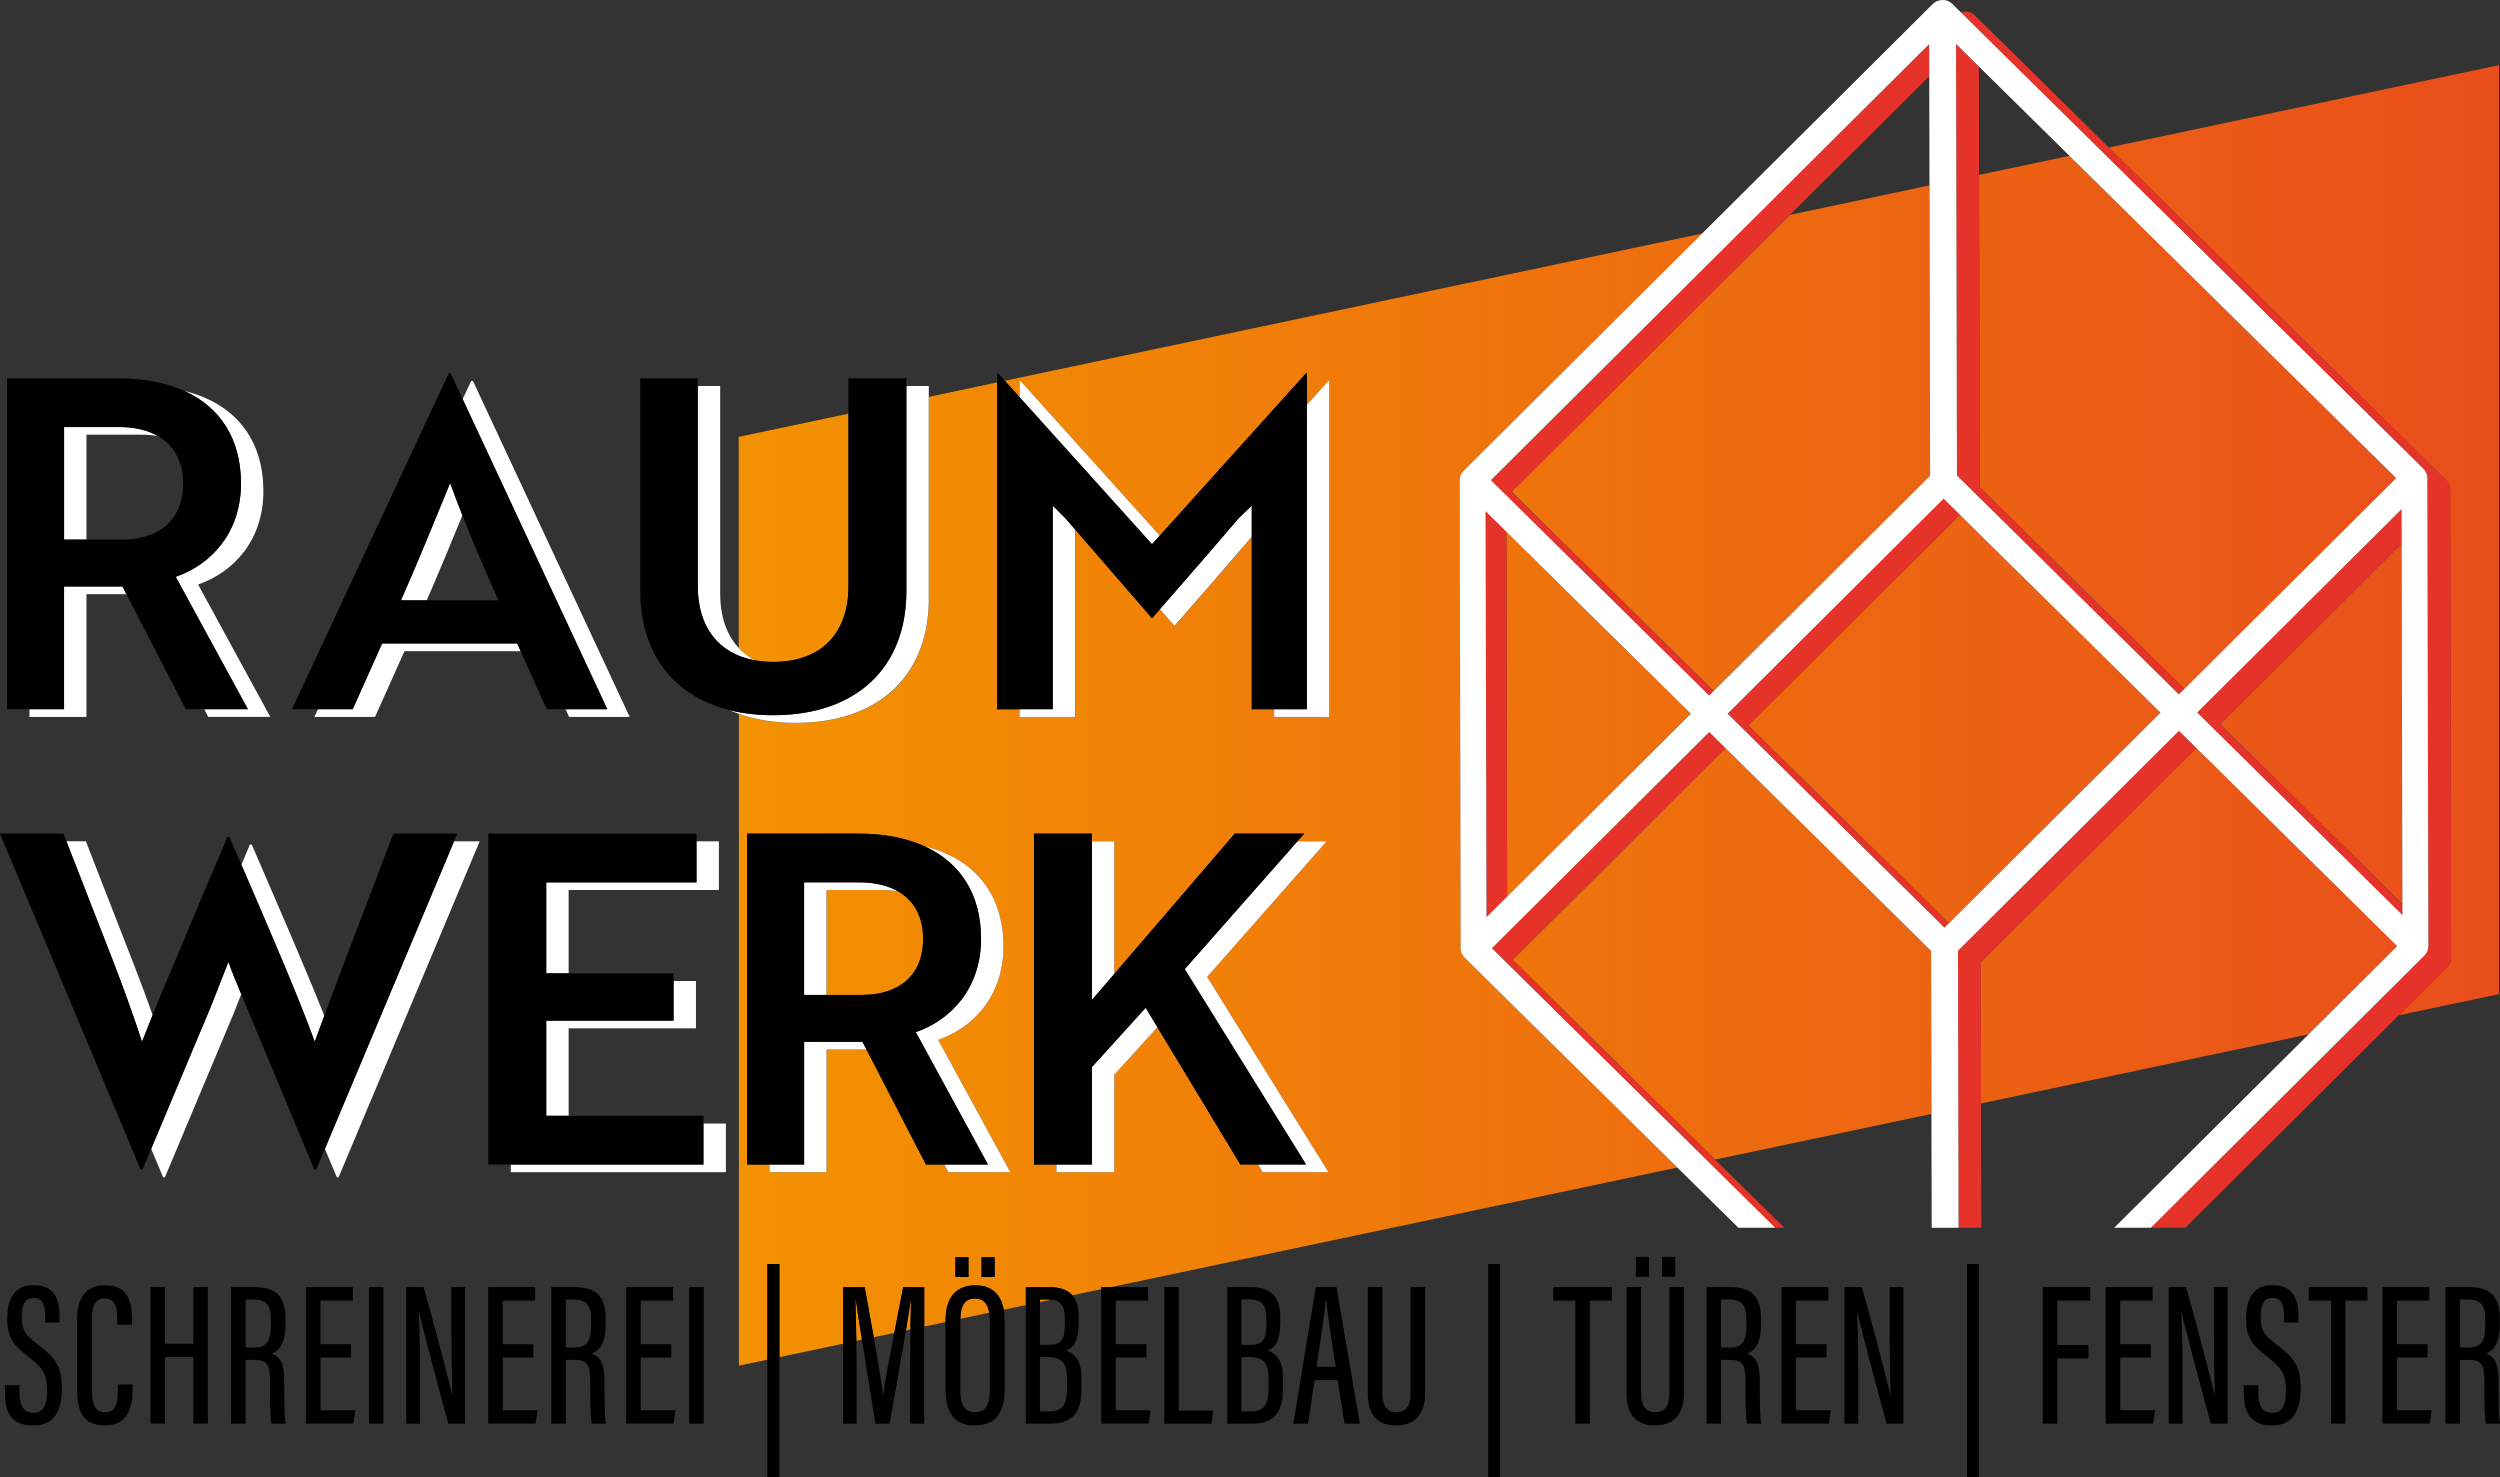 <?xml version="1.0" encoding="UTF-8"?>
<svg id="Ebene_2" data-name="Ebene 2" xmlns="http://www.w3.org/2000/svg" xmlns:xlink="http://www.w3.org/1999/xlink" viewBox="0 0 623.72 368.52">
  <rect x="0" y="0" width="623.72" height="368.52" fill="#333333" stroke="none"/>
  <defs>
    <style>
      .cls-1 {
        fill: none;
      }

      .cls-2 {
        fill: #fff;
      }

      .cls-3 {
        fill: url(#Unbenannter_Verlauf_11);
      }

      .cls-4 {
        fill: #e6332a;
      }
    </style>
    <linearGradient id="Unbenannter_Verlauf_11" data-name="Unbenannter Verlauf 11" x1="184.3" y1="178.47" x2="623.47" y2="178.47" gradientUnits="userSpaceOnUse">
      <stop offset="0" stop-color="#f39200"/>
      <stop offset="1" stop-color="#e94e1b"/>
    </linearGradient>
  </defs>
  <g id="Ebene_1-2" data-name="Ebene 1">
    <g>
      <polygon class="cls-1" points="481.37 46.25 481.31 19.03 446.58 53.6 481.37 46.25"/>
      <polygon class="cls-1" points="516.3 38.88 493.69 16.57 493.75 43.64 516.3 38.88"/>
      <path class="cls-1" d="M21.57,108.46v26.17h8.85c9.29,0,15.25-4.93,15.25-13.99,0-5.57-2.29-9.56-6.26-11.85-1.28-.21-2.64-.34-4.08-.34h-13.76Z"/>
      <path class="cls-1" d="M124.34,149.77c-3.36-7.54-6.3-14.43-8.97-21.18-2.73,6.65-5.75,13.98-8.9,21.18h17.87Z"/>
      <path class="cls-3" d="M184.3,161.67v-52.68l27.38-5.78v43.01c0,11.92-6.88,18.92-18.8,18.92-1.64,0-3.18-.15-4.62-.41-1.51-.81-2.82-1.84-3.95-3.05ZM227.24,324.35c-.26,1.77-.69,4.42-1.21,7.55l1.12-.24c.04-2.91.09-5.49.14-7.31h-.05ZM611.11,121.18s.03.09.04.14c.03.11.06.22.07.33.02.13.03.27.04.4,0,.04.01.07.01.11l.02,9.24.23,107.55s-.01.1-.01.15c0,.12-.02.24-.04.36-.02.12-.05.23-.08.35-.01.04-.02.07-.03.11-.15.5-.41.96-.79,1.33l-12.11,12.05,25-5.28V16.25l-97.35,20.56,84.2,83.07c.37.37.63.82.79,1.31ZM547.93,186.59l-53.76,53.49.08,35.21,81.7-17.24,22.11-22.01-50.13-49.46ZM213.43,324.33c.06,2.41.15,6.24.22,10.18l1.39-.29c-.65-4.07-1.2-7.65-1.5-9.89h-.1ZM243.24,323.97c-2.39,0-3.57,1.56-3.64,5.05l7.19-1.52c-.38-2.37-1.56-3.54-3.56-3.54ZM488.97,128.43l-52.79,52.53,50.04,49.37,52.79-52.53-50.04-49.37ZM430.5,186.62l-53.11,52.85,50.51,49.83,53.97-11.39-.09-40.69-51.29-50.6ZM365.38,238.89l53.11,52.4-141.39,29.84h-2.35v.5l-7.23,1.53c-1.15-1.31-2.98-2.02-5.66-2.02h-5.93v4.47l-5.5,1.16c-.69-3.78-2.95-6.08-7.07-6.08-4.82,0-7.45,3.04-7.45,8.83v.32l-5.3,1.12v-9.81h-5.26c-.69,3.5-1.48,7.51-2.23,11.39l-5.12,1.08c-.72-4.1-1.52-8.47-2.26-12.47h-5.37v14.08l-15.89,3.35v-23.2h-3.01v23.84l-7.13,1.51v-162.61c4.14,1.47,8.87,2.26,14.17,2.26,20.87,0,33.25-11.92,33.25-30.96v-50.42l17.05-3.6v81.57h5.59v1.92h13.87v-46.75l19.17,22.13c.66-.75,1.31-1.51,1.97-2.26l3.62,4.18c6.46-7.38,12.91-14.78,19.29-22.24v43.02h5.59v1.92h13.76v-83.81h-.23l-5.36,5.96v-7.88h-.23l-36.48,40.5-34.75-38.59h-.23v4.04l-3.7-4.11,174.03-36.75-59.57,59.28c-.37.37-.63.83-.79,1.32-.02.05-.03.09-.04.14-.03.11-.06.21-.07.33-.02.13-.03.27-.04.41,0,.04-.01.07-.01.1v.03h0s.25,116.76.25,116.76c0,.04,0,.07.01.11,0,.14.02.27.04.4.02.11.05.22.07.33.01.05.03.09.04.14.16.49.42.95.79,1.31ZM241.62,313.63h-3.28v4.96h3.28v-4.96ZM248.16,313.63h-3.28v4.96h3.28v-4.96ZM252.07,292.45l-18-33.02c8.94-3.1,16.28-11.12,16.28-23.27,0-13.32-7.38-21.98-19.7-25.03-4.55-2.07-10.08-3.15-16.39-3.15h-27.86v82.55h5.59v1.92h14.22v-30.61h9.96l14.83,28.69h4.6l.99,1.92h15.48ZM331.43,292.45l-30.27-48.73,29.81-33.82h-7.29l1.69-1.92h-17.31l-30.06,34.99v-33.07h-5.59v-1.92h-14.45v82.55h5.59v1.92h14.45v-24.31l10.75-11.86,20.69,34.24h4.43l1.16,1.92h16.4ZM375.85,147.58l.16,76.09,45.82-45.6-46.02-45.4.03,14.9ZM493.92,121.54l51.04,50.35,52.86-52.6-81.51-80.41-22.56,4.76.17,77.9ZM224.05,222.39c-1.28-.21-2.64-.34-4.08-.34h-13.76v26.17h8.85c9.29,0,15.25-4.93,15.25-13.99,0-5.57-2.29-9.56-6.26-11.85ZM599.38,225.58l-.19-90-45.32,45.1,45.51,44.9ZM481.37,46.25l-34.79,7.35-69.44,69.1,50.39,49.71,54.01-53.74-.16-72.42ZM259.45,324.2v.65l2.83-.6c-.22-.02-.44-.05-.68-.05h-2.15Z"/>
      <polygon class="cls-4" points="494.17 240.09 547.93 186.59 543.61 182.33 488.49 237.18 488.64 306.31 494.31 306.31 494.25 275.3 494.17 240.09"/>
      <path class="cls-4" d="M605.43,118.28s.03.1.04.14c.03.11.06.21.07.32.02.13.03.27.04.4,0,.04.01.07.01.11l.25,116.76s0,0,0,0v.03s0,.07-.01.1c0,.14-.02.28-.04.41-.02.11-.04.22-.07.32-.01.05-.03.1-.04.14-.16.49-.41.95-.78,1.32l-68.29,67.96h8.6l53.26-53,12.11-12.05c.38-.37.63-.84.79-1.33.01-.04.02-.07.03-.11.03-.11.06-.23.08-.35.02-.12.03-.24.04-.36,0-.05.01-.1.01-.15l-.23-107.55-.02-9.24s-.01-.07-.01-.11c0-.14-.02-.27-.04-.4-.02-.11-.05-.22-.07-.33-.01-.05-.03-.09-.04-.14-.16-.49-.42-.94-.79-1.31l-84.2-83.07L492.7,3.83c-.73-.72-1.73-1.03-2.71-.89-.3-.03-.59-.01-.89.04l115.54,113.99c.37.37.63.82.79,1.31Z"/>
      <polygon class="cls-4" points="599.38 228.29 599.38 225.58 553.86 180.68 599.18 135.58 599.17 127.05 548.19 177.78 599.38 228.29"/>
      <polygon class="cls-4" points="430.5 186.62 426.43 182.61 372.22 236.56 442.91 306.31 445.14 306.31 427.9 289.3 377.39 239.47 430.5 186.62"/>
      <polygon class="cls-4" points="375.82 132.68 370.64 127.56 370.86 228.8 376.02 223.67 375.85 147.58 375.82 132.68"/>
      <polygon class="cls-4" points="488.97 128.43 484.91 124.42 431.01 178.05 485.12 231.44 486.23 230.33 436.18 180.96 488.97 128.43"/>
      <polygon class="cls-4" points="446.58 53.6 481.31 19.03 481.3 11 371.96 119.8 426.41 173.52 427.52 172.41 377.14 122.71 446.58 53.6"/>
      <polygon class="cls-4" points="543.59 173.24 544.95 171.89 493.92 121.54 493.75 43.64 493.69 16.57 488.01 10.96 488.24 118.63 543.59 173.24"/>
      <path class="cls-2" d="M543.61,182.33l4.32,4.26,50.13,49.46-22.11,22.01-48.48,48.25h9.15l68.29-67.96c.37-.37.63-.82.78-1.32.02-.05.03-.1.04-.14.03-.11.06-.21.07-.32.02-.13.03-.27.04-.41,0-.03.01-.07.01-.1v-.03s0,0,0,0l-.25-116.76s0-.07-.01-.11c0-.14-.02-.27-.04-.4-.02-.11-.05-.22-.07-.32-.01-.05-.03-.1-.04-.14-.16-.49-.42-.94-.79-1.31L489.11,2.98l-2.08-2.05c-.71-.7-1.69-1.02-2.66-.9-.79.03-1.56.36-2.14.94l-57.54,57.26-59.57,59.28c-.37.37-.63.83-.79,1.32-.02.05-.03.09-.04.14-.03.11-.06.21-.07.33-.02.13-.03.27-.04.41,0,.04-.01.07-.01.1v.03h0s.25,116.76.25,116.76c0,.04,0,.07.01.11,0,.14.02.27.04.4.02.11.05.22.07.33.01.05.03.09.04.14.16.49.42.95.79,1.31l53.11,52.4,15.23,15.02h9.19l-70.69-69.74,54.22-53.95,4.06,4.01,51.29,50.6.09,40.69.06,28.4h6.71l-.15-69.12,55.12-54.85ZM599.18,135.58l.19,90v2.7s-51.19-50.51-51.19-50.51l50.98-50.73.02,8.54ZM493.69,16.57l22.61,22.31,81.51,80.41-52.86,52.6-1.36,1.35-55.35-54.61-.23-107.67,5.68,5.61ZM376.02,223.67l-5.16,5.13-.22-101.24,5.18,5.11,46.02,45.4-45.82,45.6ZM427.52,172.41l-1.11,1.11-54.45-53.72L481.3,11l.02,8.04.06,27.22.16,72.42-54.01,53.74ZM485.12,231.44l-54.11-53.38,53.9-53.64,4.06,4.01,50.04,49.37-52.79,52.53-1.11,1.11Z"/>
      <g>
        <path class="cls-2" d="M21.57,134.63h-5.59v-28.09h13.76c3.83,0,7.1.77,9.67,2.25-1.28-.21-2.64-.34-4.08-.34h-13.76v26.17ZM60.12,120.64c0,12.15-7.34,20.18-16.28,23.27l18,33.02h-10.88l.99,1.92h15.48l-18-33.02c8.94-3.1,16.28-11.12,16.28-23.27,0-13.32-7.39-21.98-19.71-25.03,8.93,4.06,14.12,11.95,14.12,23.11ZM15.98,146.33v30.61H7.35v1.92h14.22v-30.61h9.96l-.99-1.92h-14.56ZM115.37,128.58c-1.06-2.7-2.09-5.37-3.07-8.05-3.55,8.6-7.8,19.15-12.27,29.24h6.43c3.15-7.2,6.17-14.54,8.9-21.18ZM141.11,176.94l.86,1.92h15.13l-39.1-83.81h-.46l-2.12,4.55,36.08,77.35h-10.4ZM95.33,160.54l-7.34,16.4h-8.65l-.9,1.92h15.13l7.34-16.4h28.97l-.86-1.92h-33.71ZM231.72,149.39v-53.08h-5.59v51.17c0,19.03-12.38,30.96-33.25,30.96-3.95,0-7.59-.43-10.91-1.27.75.34,1.54.64,2.34.92,4.14,1.47,8.87,2.26,14.17,2.26,20.87,0,33.25-11.92,33.25-30.96ZM188.26,164.72c-1.51-.81-2.82-1.84-3.95-3.05-3-3.22-4.63-7.8-4.63-13.54v-51.82h-5.59v49.91c0,10.27,5.2,16.87,14.18,18.51ZM308.97,129.36c-6.46,7.61-13.02,15.12-19.58,22.62l3.62,4.18c6.46-7.38,12.91-14.78,19.29-22.24v-7.77l-3.33,3.21ZM262.65,126.15v50.79h-8.28v1.92h13.87v-46.75l-2.38-2.75-3.21-3.21ZM289.35,133.63l-34.75-38.59h-.23v4.04l33.04,36.69,1.93-2.15ZM317.89,176.94v1.92h13.76v-83.81h-.23l-5.36,5.96v75.94h-8.17ZM35.43,259.92c.72-1.88,1.63-4.17,2.65-6.69-1.35-3.81-2.88-7.94-4.51-12.15l-12.15-31.19h-4.85l11.41,29.27c2.98,7.68,5.62,15.13,7.45,20.75ZM80.91,253.41c-4.97-12.5-12.02-28.6-18.1-42.71h-.46l-2.13,5.03c6.84,15.81,14.23,32.91,18.32,44.19.65-1.82,1.45-4.03,2.37-6.51ZM52.63,251.09l-14.91,35.53,2.97,7.09h.46l17.08-40.7,1.96-5c-1.13-2.71-2.29-5.47-3.2-8.04l-4.36,11.12ZM81.06,286.61l2.96,7.1h.46l35.2-83.81h-6.4l-32.22,76.71ZM136.28,254.64v23.73h5.59v-21.81h31.76v-11.81h-5.59v9.89h-31.76ZM175.49,290.53h-48.06v1.92h53.66v-12.15h-5.59v10.23ZM136.28,220.13v22.7h5.59v-20.78h37.49v-12.15h-5.59v10.23h-37.49ZM250.35,236.16c0-13.32-7.38-21.98-19.7-25.03,8.93,4.06,14.11,11.95,14.11,23.11,0,12.15-7.34,20.18-16.28,23.27l18,33.02h-10.88l.99,1.92h15.48l-18-33.02c8.94-3.1,16.28-11.12,16.28-23.27ZM200.61,259.92v30.61h-8.62v1.92h14.22v-30.61h9.96l-.99-1.92h-14.56ZM219.97,222.05c1.44,0,2.8.12,4.08.34-2.57-1.48-5.84-2.26-9.68-2.26h-13.76v28.09h5.59v-26.17h13.76ZM272.41,266.22v24.31h-8.85v1.92h14.45v-24.31l10.75-11.86-2.93-4.85-13.41,14.79ZM278.01,242.97v-33.07h-5.59v39.58l5.59-6.51ZM330.98,209.9h-7.29l-28.12,31.9,30.27,48.73h-11.96l1.16,1.92h16.4l-30.27-48.73,29.81-33.82Z"/>
        <path d="M113.28,209.9l-32.22,76.71-2.18,5.18h-.46l-16.97-40.7c-.41-1.01-.84-2.05-1.27-3.08-1.13-2.71-2.29-5.47-3.2-8.04l-4.36,11.12-14.91,35.53-2.17,5.17h-.46L0,207.98h15.82l.75,1.92,11.41,29.27c2.98,7.68,5.62,15.13,7.45,20.75.72-1.88,1.63-4.17,2.65-6.69,1.41-3.48,3.02-7.39,4.69-11.31l5.04-12.04,8.94-21.1h.46c.98,2.27,1.99,4.6,3,6.95,6.84,15.81,14.23,32.91,18.32,44.19.65-1.82,1.45-4.03,2.37-6.51,4.62-12.5,12.17-32.03,17.24-45.43h15.94l-.81,1.92ZM175.49,280.3v-1.92h-39.21v-23.73h31.76v-11.81h-31.76v-22.7h37.49v-12.15h-51.94v82.55h53.66v-10.23ZM246.48,290.53h-15.48l-14.83-28.69-.99-1.92h-14.56v30.61h-14.22v-82.55h27.86c6.31,0,11.84,1.08,16.39,3.15,8.93,4.06,14.11,11.95,14.11,23.11,0,12.15-7.34,20.18-16.28,23.27l18,33.02ZM230.31,234.24c0-5.57-2.29-9.56-6.26-11.85-2.57-1.48-5.84-2.26-9.68-2.26h-13.76v28.09h14.45c9.29,0,15.25-4.93,15.25-13.99ZM295.57,241.8l28.12-31.9,1.69-1.92h-17.31l-30.06,34.99-5.59,6.51v-41.5h-14.45v82.55h14.45v-24.31l13.41-14.79,2.93,4.85,20.69,34.24h16.4l-30.27-48.73ZM7.35,176.94H1.76v-82.55h27.86c6.31,0,11.83,1.08,16.38,3.14,8.93,4.06,14.12,11.95,14.12,23.11,0,12.15-7.34,20.18-16.28,23.27l18,33.02h-15.48l-14.83-28.69-.99-1.92h-14.56v30.61H7.35ZM15.98,134.63h14.45c9.29,0,15.25-4.93,15.25-13.99,0-5.57-2.29-9.56-6.26-11.85-2.57-1.48-5.84-2.25-9.67-2.25h-13.76v28.09ZM79.35,176.94h-6.49l39.1-83.81h.46l3.02,6.46,36.08,77.35h-15.13l-6.48-14.48-.86-1.92h-33.71l-7.34,16.4h-8.65ZM100.03,149.77h24.31c-3.36-7.54-6.3-14.43-8.97-21.18-1.06-2.7-2.09-5.37-3.07-8.05-3.55,8.6-7.8,19.15-12.27,29.24ZM192.88,178.43c20.87,0,33.25-11.92,33.25-30.96v-53.08h-14.45v51.82c0,11.92-6.88,18.92-18.8,18.92-1.64,0-3.18-.15-4.62-.41-8.98-1.64-14.18-8.24-14.18-18.51v-51.82h-14.33v53.08c0,15.41,8.12,26.16,22.23,29.69,3.32.83,6.96,1.27,10.91,1.27ZM254.37,176.94h8.28v-50.79l3.21,3.21,2.38,2.75,19.17,22.13c.66-.75,1.31-1.51,1.97-2.26,6.56-7.5,13.12-15.01,19.58-22.62l3.33-3.21v50.79h13.76v-83.81h-.23l-36.48,40.5-1.93,2.15-33.04-36.69-3.7-4.11-1.66-1.84h-.23v83.81h5.59Z"/>
      </g>
      <path d="M15.42,346.49c0,4.79-1.37,9.15-7.12,9.15s-7.06-3.6-7.06-8.09v-1.96h3.62v1.97c0,3.21,1.11,4.92,3.5,4.92s3.4-1.77,3.4-5.5c0-3.99-.88-5.54-4.46-8.33-3.64-2.85-5.49-4.57-5.49-9.59,0-4.32,1.29-8.46,6.64-8.43,5.07.03,6.41,3.4,6.41,7.73v1.58h-3.6v-1.48c0-2.83-.55-4.65-2.88-4.65s-2.94,2.05-2.94,4.72c0,3.17.63,4.37,3.75,6.73,4.73,3.57,6.23,5.57,6.23,11.22ZM29.38,346.84c0,3.21-.48,5.51-3.14,5.51s-3.31-2.25-3.31-5.67v-17.69c0-3,.64-5.03,3.2-5.03,2.69,0,3.12,2.24,3.12,4.94v1.6h3.68v-1.33c0-4.46-1.03-8.52-6.74-8.52-4.61,0-6.95,3.01-6.95,8.46v17.33c0,5,1.01,9.18,6.91,9.18s6.94-4.74,6.94-9.07v-1.15h-3.7v1.43ZM48.24,335.24h-7.09v-14.12h-3.62v34.06h3.62v-16.61h7.09v16.61h3.62v-34.06h-3.62v14.12ZM71.26,355.18h-3.53c-.43-2.12-.36-7.85-.36-10.24,0-4.41-.62-5.67-4-5.67h-2.11v15.91h-3.62v-34.06h5.95c5.12,0,7.63,2.21,7.63,7.84v1.56c0,4.63-1.63,6.52-3.47,7.17,2.16.8,3.17,2.43,3.17,6.99,0,2.91-.05,8.36.33,10.51ZM67.58,329.17c0-3.11-.85-4.97-4.26-4.97h-2.05v12h2.23c3.24,0,4.08-1.87,4.08-5.51v-1.52ZM79.95,338.69h7.64v-3.33h-7.64v-10.88h8.08v-3.36h-11.7v34.06h11.81l.49-3.33h-8.67v-13.16ZM92.05,355.18h3.62v-34.06h-3.62v34.06ZM112.64,333.14c0,5.55.05,10.35.25,14.93h-.08c-.56-2.78-5.29-20.64-7.13-26.94h-4.33v34.06h3.44v-12.16c0-6.15-.09-11.59-.32-15.69h.05c.64,2.71,5.53,21.46,7.34,27.85h4.18v-34.06h-3.42v12.02ZM125.44,338.69h7.64v-3.33h-7.64v-10.88h8.08v-3.36h-11.7v34.06h11.81l.49-3.33h-8.67v-13.16ZM151.15,355.18h-3.53c-.43-2.12-.36-7.85-.36-10.24,0-4.41-.62-5.67-4-5.67h-2.11v15.91h-3.62v-34.06h5.95c5.12,0,7.63,2.21,7.63,7.84v1.56c0,4.63-1.63,6.52-3.47,7.17,2.16.8,3.17,2.43,3.17,6.99,0,2.91-.05,8.36.33,10.51ZM147.47,329.17c0-3.11-.85-4.97-4.26-4.97h-2.05v12h2.23c3.24,0,4.08-1.87,4.08-5.51v-1.52ZM159.85,338.69h7.64v-3.33h-7.64v-10.88h8.08v-3.36h-11.7v34.06h11.81l.49-3.33h-8.67v-13.16ZM171.94,355.18h3.62v-34.06h-3.62v34.06ZM191.44,315.36v53.17h3.01v-53.17h-3.01ZM225.33,321.12c-.69,3.5-1.48,7.51-2.23,11.39-1.28,6.6-2.44,12.83-2.77,15.5h-.05c-.28-2.62-1.2-8.2-2.3-14.42-.72-4.1-1.52-8.47-2.26-12.47h-5.37v34.06h3.37v-13.34c0-2.27-.03-4.83-.07-7.33-.06-3.94-.15-7.77-.22-10.18h.1c.3,2.24.86,5.82,1.5,9.89,1.11,6.99,2.51,15.43,3.38,20.97h3.55c1.26-7,2.89-16.31,4.06-23.29.52-3.12.95-5.78,1.21-7.55h.05c-.05,1.82-.1,4.4-.14,7.31-.04,2.93-.07,6.18-.07,9.31v14.21h3.51v-34.06h-5.26ZM244.88,318.6h3.28v-4.96h-3.28v4.96ZM250.41,326.75c.15.84.23,1.76.23,2.74v17.17c0,5.99-2.47,8.98-7.54,8.98s-7.2-3.36-7.2-8.94v-17.21c0-5.79,2.63-8.83,7.45-8.83,4.12,0,6.38,2.3,7.07,6.08ZM246.8,327.51c-.38-2.37-1.56-3.54-3.56-3.54-2.39,0-3.57,1.56-3.64,5.05,0,.1-.01.19-.01.29v17.68c0,3.83,1.39,5.35,3.68,5.35,2.41,0,3.67-1.48,3.67-5.52v-17.51c0-.68-.06-1.27-.15-1.81ZM238.35,318.6h3.28v-4.96h-3.28v4.96ZM267.51,323.14c1.12,1.27,1.61,3.1,1.61,5.39v1.53c0,4.79-1.46,6.25-3.16,6.89,1.85.58,3.86,2.2,3.86,6.83v2.52c0,5.93-2.05,8.88-7.85,8.88h-6.04v-34.06h5.93c2.68,0,4.51.72,5.66,2.02ZM261.63,338.56h-2.18v13.57h2.19c3.66,0,4.57-1.75,4.57-5.9v-2.35c0-3.71-1.3-5.31-4.58-5.31ZM262.28,324.25c-.22-.02-.44-.05-.68-.05h-2.15v11.33h2.24c3.05,0,3.97-1.23,3.97-5.2v-1.53c0-2.83-.97-4.33-3.38-4.56ZM274.74,321.61v33.57h11.81l.49-3.33h-8.67v-13.16h7.64v-3.33h-7.64v-10.88h8.08v-3.36h-11.7v.5ZM294.09,321.12h-3.62v34.06h11.79l.4-3.26h-8.57v-30.8ZM320.1,343.78v2.52c0,5.93-2.05,8.88-7.85,8.88h-6.04v-34.06h5.93c5.29,0,7.27,2.78,7.27,7.41v1.53c0,4.79-1.46,6.25-3.16,6.89,1.85.58,3.86,2.2,3.86,6.83ZM309.73,335.53h2.24c3.05,0,3.97-1.23,3.97-5.2v-1.53c0-3.09-1.14-4.61-4.06-4.61h-2.15v11.33ZM316.49,343.88c0-3.71-1.3-5.31-4.58-5.31h-2.18v13.57h2.19c3.66,0,4.57-1.75,4.57-5.9v-2.35ZM333.43,321.12l5.83,34.06h-3.8l-1.75-10.87h-5.74l-1.63,10.87h-3.67l5.6-34.06h5.16ZM333.24,340.98c-1.19-7.5-2.04-13.3-2.37-16.52h-.15c-.12,2.63-1.34,10.3-2.26,16.52h4.78ZM351.91,347.62c0,2.89-.89,4.7-3.5,4.7s-3.54-1.91-3.54-4.73v-26.48h-3.62v26.46c0,5.42,2.37,8.06,7.09,8.06s7.22-2.88,7.22-8.14v-26.37h-3.65v26.5ZM371.27,368.52h3.01v-53.17h-3.01v53.17ZM387.52,324.48h5.51v30.71h3.62v-30.71h5.48v-3.36h-14.62v3.36ZM416.48,347.62c0,2.89-.89,4.7-3.5,4.7s-3.54-1.91-3.54-4.73v-26.48h-3.62v26.46c0,5.42,2.37,8.06,7.09,8.06s7.22-2.88,7.22-8.14v-26.37h-3.65v26.5ZM411.4,313.58h-3.28v4.96h3.28v-4.96ZM417.94,313.58h-3.28v4.96h3.28v-4.96ZM439.39,355.18h-3.53c-.43-2.12-.36-7.85-.36-10.24,0-4.41-.62-5.67-4-5.67h-2.11v15.91h-3.62v-34.06h5.95c5.12,0,7.63,2.21,7.63,7.84v1.56c0,4.63-1.63,6.52-3.47,7.17,2.16.8,3.17,2.43,3.17,6.99,0,2.91-.05,8.36.33,10.51ZM435.7,329.17c0-3.11-.85-4.97-4.26-4.97h-2.05v12h2.23c3.24,0,4.08-1.87,4.08-5.51v-1.52ZM448.08,338.69h7.64v-3.33h-7.64v-10.88h8.08v-3.36h-11.7v34.06h11.81l.49-3.33h-8.67v-13.16ZM471.46,333.14c0,5.55.06,10.35.25,14.93h-.08c-.56-2.78-5.29-20.64-7.13-26.94h-4.32v34.06h3.44v-12.16c0-6.15-.09-11.59-.32-15.69h.05c.64,2.71,5.53,21.46,7.34,27.85h4.18v-34.06h-3.42v12.02ZM490.74,368.52h3.01v-53.17h-3.01v53.17ZM509.65,355.18h3.62v-16.26h7.77v-3.36h-7.77v-11.09h8.23v-3.36h-11.86v34.06ZM528.97,338.69h7.64v-3.33h-7.64v-10.88h8.08v-3.36h-11.7v34.06h11.81l.49-3.33h-8.67v-13.16ZM552.35,333.14c0,5.55.06,10.35.25,14.93h-.08c-.56-2.78-5.29-20.64-7.13-26.94h-4.33v34.06h3.44v-12.16c0-6.15-.09-11.59-.32-15.69h.05c.64,2.71,5.53,21.46,7.34,27.85h4.18v-34.06h-3.42v12.02ZM567.75,335.26c-3.12-2.37-3.75-3.57-3.75-6.73,0-2.67.6-4.72,2.94-4.72s2.88,1.83,2.88,4.65v1.48h3.6v-1.58c0-4.33-1.34-7.7-6.41-7.73-5.35-.03-6.64,4.11-6.64,8.43,0,5.02,1.85,6.74,5.49,9.59,3.59,2.8,4.46,4.34,4.46,8.33,0,3.73-.96,5.5-3.4,5.5s-3.5-1.71-3.5-4.92v-1.97h-3.62v1.96c0,4.49,1.56,8.09,7.06,8.09s7.12-4.36,7.12-9.15c0-5.66-1.5-7.65-6.23-11.22ZM576.03,324.48h5.51v30.71h3.62v-30.71h5.48v-3.36h-14.62v3.36ZM598,338.69h7.64v-3.33h-7.64v-10.88h8.08v-3.36h-11.7v34.06h11.81l.49-3.33h-8.67v-13.16ZM623.72,355.18h-3.53c-.43-2.12-.36-7.85-.36-10.24,0-4.41-.62-5.67-4-5.67h-2.11v15.91h-3.62v-34.06h5.95c5.12,0,7.63,2.21,7.63,7.84v1.56c0,4.63-1.63,6.52-3.47,7.17,2.16.8,3.17,2.43,3.17,6.99,0,2.91-.05,8.36.33,10.51ZM620.04,329.17c0-3.11-.85-4.97-4.26-4.97h-2.05v12h2.23c3.24,0,4.08-1.87,4.08-5.51v-1.52Z"/>
    </g>
  </g>
</svg>